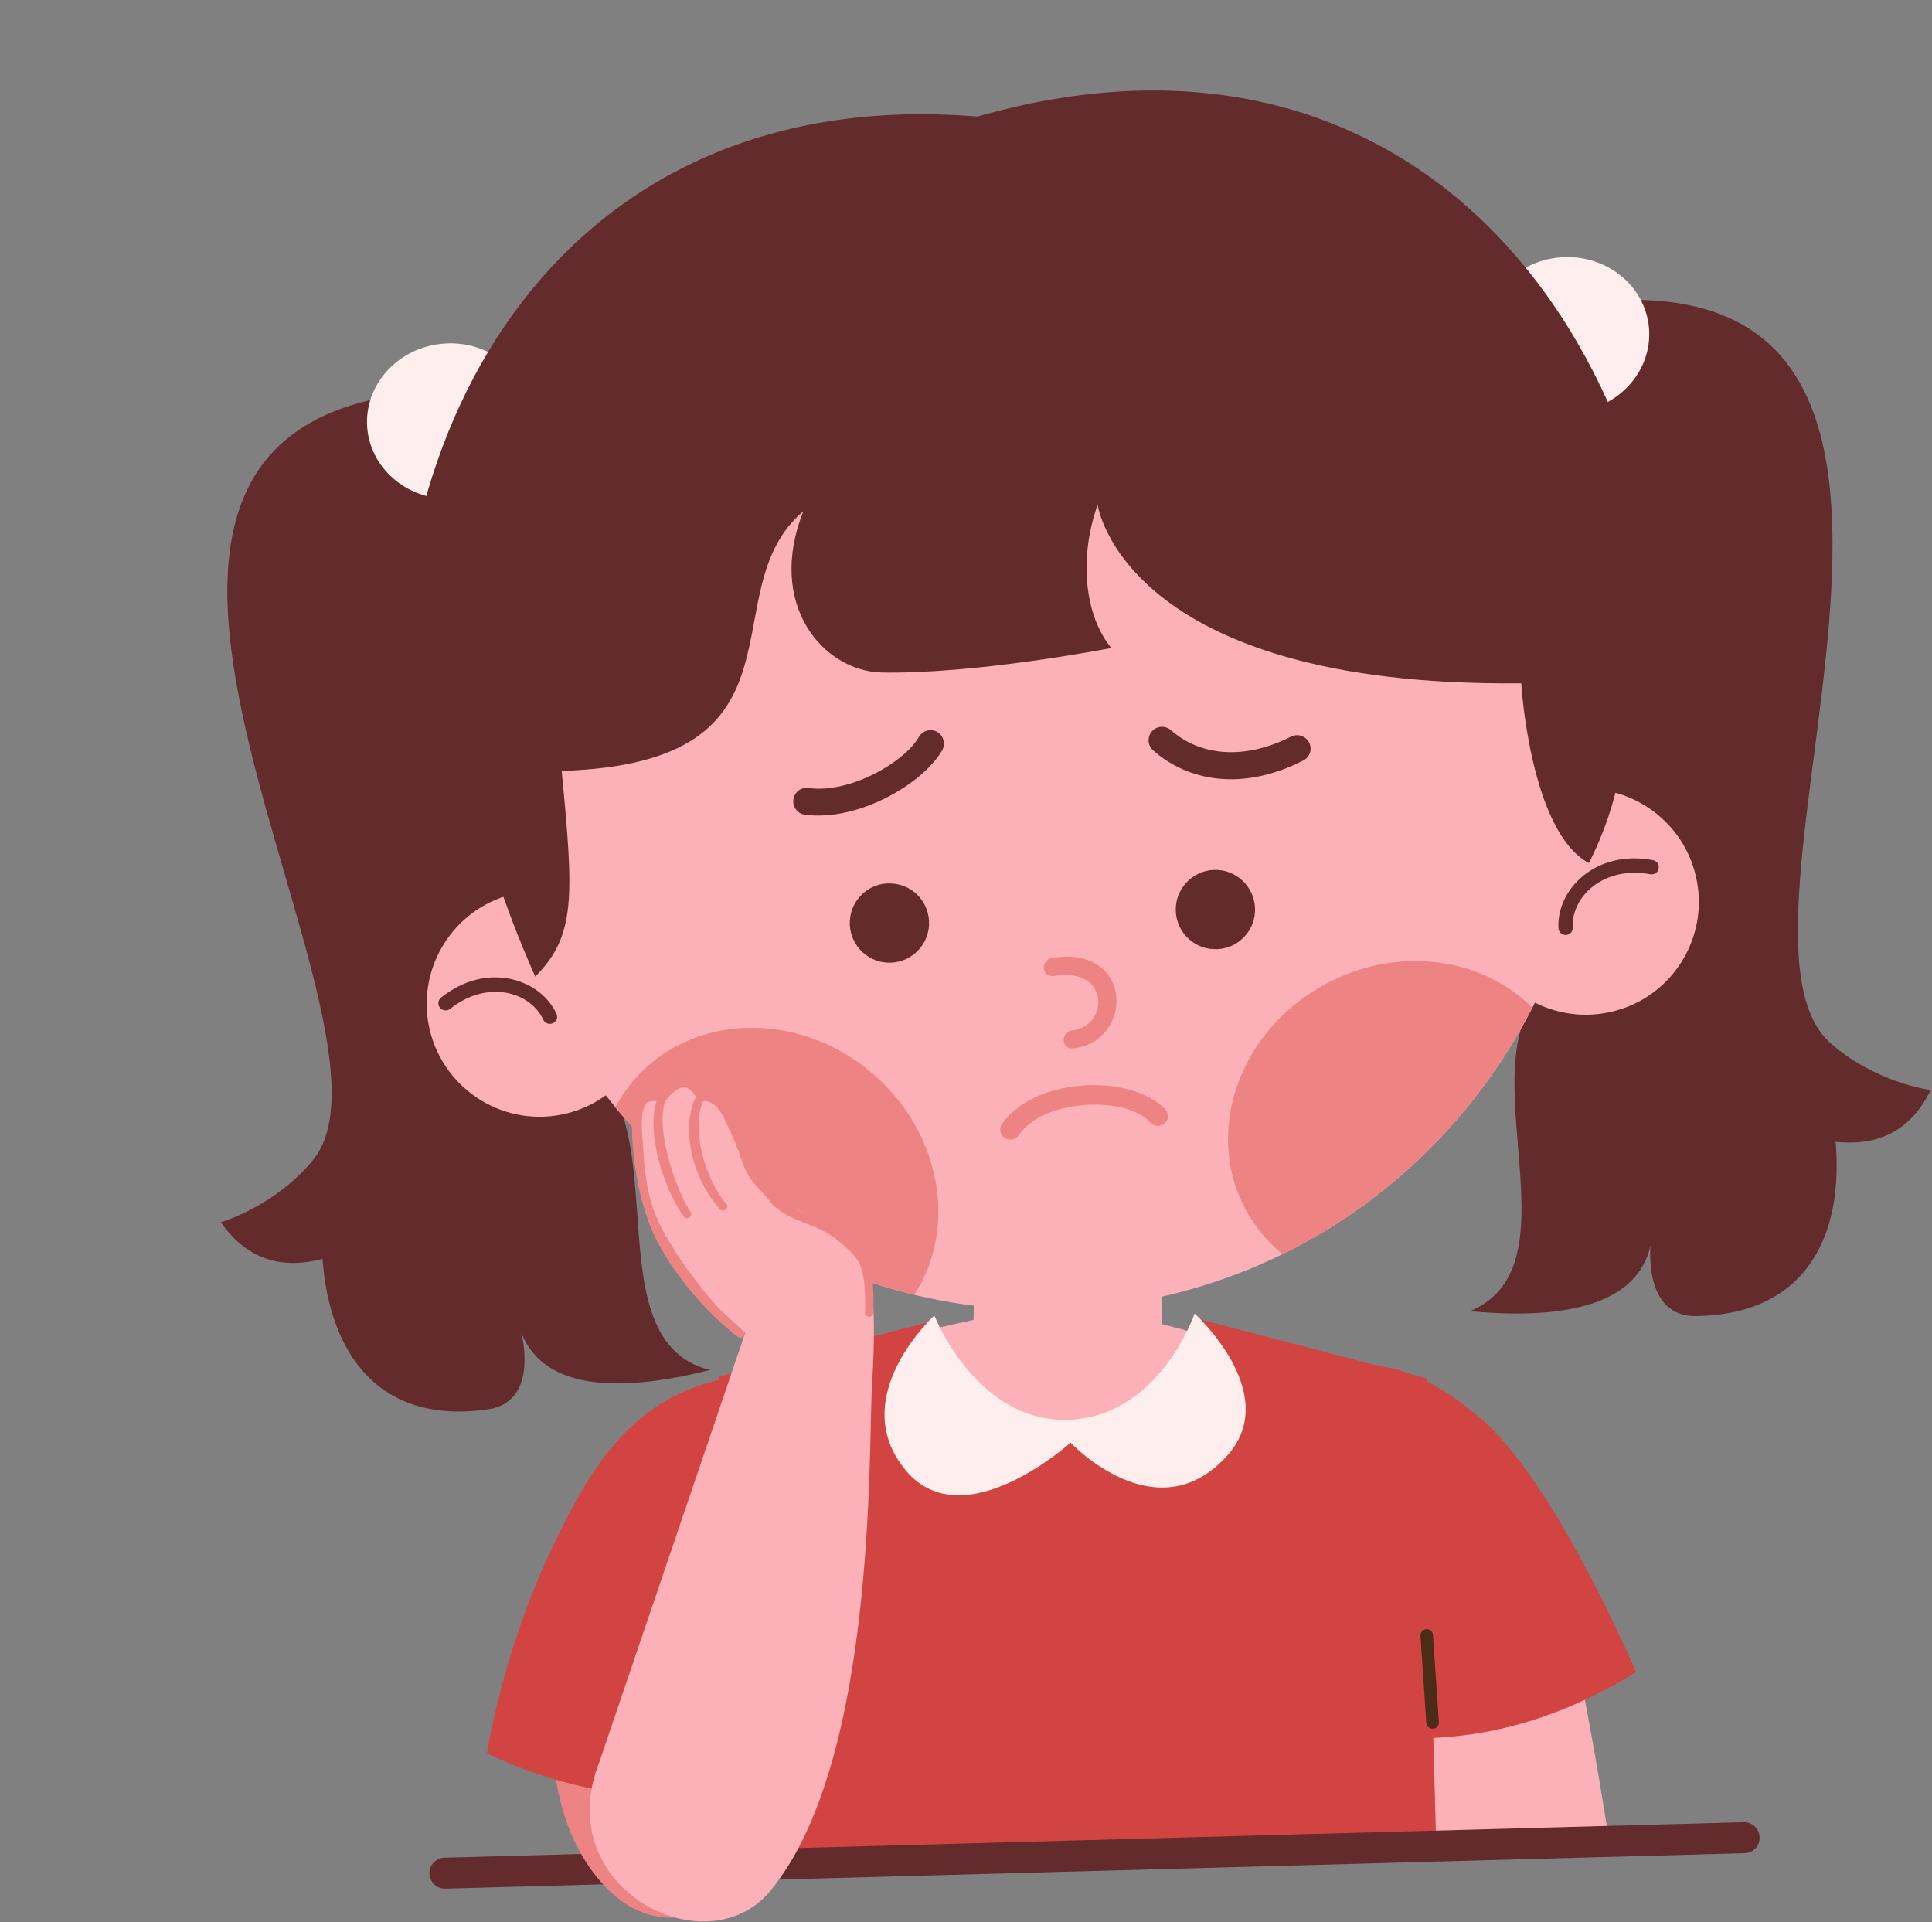 <?xml version="1.0" encoding="UTF-8"?><svg xmlns="http://www.w3.org/2000/svg" xmlns:xlink="http://www.w3.org/1999/xlink" height="38.3" preserveAspectRatio="xMidYMid meet" version="1.0" viewBox="-4.4 -1.8 38.5 38.3" width="38.5" zoomAndPan="magnify"><rect x="-4.4" y="-1.8" width="38.5" height="38.3" fill="#808080" stroke="none"/><defs><clipPath id="a"><path d="M 24 4 L 34.07 4 L 34.07 25 L 24 25 Z M 24 4"/></clipPath><clipPath id="b"><path d="M 6 29 L 12 29 L 12 36.488 L 6 36.488 Z M 6 29"/></clipPath><clipPath id="c"><path d="M 7 19 L 14 19 L 14 36.488 L 7 36.488 Z M 7 19"/></clipPath></defs><g><g clip-path="url(#a)" id="change1_1"><path d="M 27.777 4.184 C 36.023 3.797 29.492 16.715 32.078 18.988 C 32.984 19.785 34.074 19.922 34.074 19.922 C 33.711 20.664 33.109 21.051 32.18 20.953 C 32.34 22.832 31.59 24.398 29.391 24.426 C 28.34 24.438 28.492 23.016 28.492 23.016 C 28.207 24.297 26.562 24.484 24.895 24.328 C 27.371 23.293 24.184 18.434 27.125 17.449 L 25.789 5.914 L 27.777 4.184" fill="#632b2b" fill-rule="evenodd"/></g><g id="change1_2"><path d="M 3.805 6.035 C -4.406 6.922 4.031 18.684 1.828 21.328 C 1.059 22.254 0 22.555 0 22.555 C 0.473 23.23 1.125 23.523 2.027 23.285 C 2.164 25.164 3.145 26.598 5.32 26.285 C 6.363 26.137 5.988 24.758 5.988 24.758 C 6.469 25.977 8.125 25.91 9.746 25.5 C 7.141 24.855 9.547 19.566 6.484 19.047 L 6.031 7.441 L 3.805 6.035" fill="#632b2b" fill-rule="evenodd"/></g><g id="change2_1"><path d="M 4.441 5.047 C 5.348 4.977 6.137 5.613 6.203 6.465 C 6.27 7.316 5.586 8.066 4.68 8.137 C 3.773 8.207 2.984 7.57 2.918 6.719 C 2.852 5.867 3.535 5.117 4.441 5.047" fill="#fee" fill-rule="evenodd"/></g><g id="change2_2"><path d="M 26.699 3.328 C 27.605 3.258 28.395 3.895 28.461 4.746 C 28.527 5.598 27.848 6.348 26.938 6.418 C 26.031 6.484 25.242 5.852 25.176 5 C 25.109 4.148 25.793 3.398 26.699 3.328" fill="#fee" fill-rule="evenodd"/></g><g id="change1_3"><path d="M 15.074 0.523 C 6.914 -0.152 2.895 6.559 3.621 13.867 C 4.043 18.098 7.891 18.223 7.891 18.223 L 25.586 16.949 C 25.586 16.949 29.211 15.629 28.98 11.867 C 28.52 4.211 23.375 -1.844 15.074 0.523" fill="#632b2b" fill-rule="evenodd"/></g><g id="change3_1"><path d="M 5.68 16.055 C 5.543 15.543 5.438 15.012 5.367 14.469 C 4.605 8.34 8.895 2.746 14.941 1.992 C 20.988 1.238 26.52 5.605 27.281 11.738 C 27.375 12.477 27.395 13.207 27.344 13.922 C 28.297 13.984 29.145 14.652 29.387 15.629 C 29.688 16.836 28.949 18.059 27.742 18.355 C 27.199 18.488 26.652 18.414 26.188 18.18 C 24.586 21.383 21.492 23.746 17.711 24.219 C 13.742 24.711 9.992 23 7.672 20.027 C 7.445 20.191 7.184 20.316 6.895 20.387 C 5.688 20.688 4.469 19.949 4.168 18.742 C 3.883 17.582 4.555 16.406 5.68 16.055" fill="#fbb1b7" fill-rule="evenodd"/></g><g id="change4_2"><path d="M 21.156 23.191 C 20.867 22.953 20.617 22.66 20.43 22.316 C 19.586 20.766 20.285 18.75 21.996 17.82 C 23.434 17.035 25.129 17.266 26.133 18.281 C 25.051 20.398 23.312 22.137 21.156 23.191" fill="#ed8383" fill-rule="evenodd"/></g><g id="change4_3"><path d="M 7.859 20.266 C 7.961 20.078 8.082 19.898 8.223 19.734 C 9.367 18.391 11.5 18.324 12.98 19.586 C 14.355 20.758 14.688 22.66 13.82 24 C 11.477 23.438 9.387 22.109 7.859 20.266" fill="#ed8383" fill-rule="evenodd"/></g><g id="change1_4"><path d="M 4.887 10.047 C 4.676 12.727 4.992 14.773 6.266 17.66 C 7.082 16.844 7.031 16.051 6.793 13.562 C 11.938 13.398 9.719 9.984 11.609 8.387 C 10.867 10.25 12.004 11.578 13.18 11.602 C 15.09 11.633 17.746 11.113 17.746 11.113 C 17.215 10.469 17.094 9.324 17.473 8.258 C 17.473 8.258 17.977 11.898 25.914 11.816 C 25.914 11.816 26.09 14.77 27.262 15.398 C 28.5 12.969 28.051 10.332 27 8.051 C 25.992 5.867 23.973 0.676 14.949 1.473 C 7.762 2.102 5.043 8.117 4.887 10.047" fill="#632b2b" fill-rule="evenodd"/></g><g id="change1_5"><path d="M 4.57 18.305 C 5.293 17.723 6.16 17.949 6.426 18.52 C 6.461 18.594 6.547 18.621 6.617 18.59 C 6.691 18.555 6.723 18.473 6.688 18.398 C 6.355 17.691 5.289 17.359 4.391 18.078 C 4.328 18.129 4.316 18.219 4.367 18.281 C 4.418 18.344 4.508 18.352 4.57 18.305" fill="#632b2b" fill-rule="evenodd"/></g><g id="change1_6"><path d="M 28.539 15.34 C 27.41 15.125 26.617 15.914 26.656 16.695 C 26.66 16.773 26.727 16.836 26.805 16.832 C 26.887 16.828 26.945 16.762 26.941 16.684 C 26.91 16.051 27.574 15.449 28.484 15.621 C 28.562 15.637 28.641 15.586 28.652 15.508 C 28.668 15.43 28.617 15.355 28.539 15.34" fill="#632b2b" fill-rule="evenodd"/></g><g id="change3_2"><path d="M 26.562 29.496 L 23.105 30.227 L 24.117 34.988 L 27.66 34.848 C 27.66 34.848 27.062 30.895 26.562 29.496" fill="#fbb1b7" fill-rule="evenodd"/></g><g id="change5_1"><path d="M 23.078 32.836 C 24.234 32.867 25.945 32.902 28.203 31.523 C 28.203 31.523 26.59 27.715 25.098 26.457 C 24.176 25.684 22.918 24.934 21.809 25.816 C 20.578 26.789 20.629 28.367 21.238 29.965 C 21.918 31.73 23.078 32.836 23.078 32.836" fill="#d24441" fill-rule="evenodd"/></g><g id="change3_3"><path d="M 18.777 22.602 L 15.027 22.551 L 14.977 26.246 L 18.727 26.301 L 18.777 22.602" fill="#fbb1b7" fill-rule="evenodd"/></g><g id="change3_4"><path d="M 23.793 31.504 L 22.711 27.855 L 21.844 25.395 L 18.281 24.461 L 15.215 24.453 L 11.199 25.348 L 10.422 27.586 L 9.684 31.535 L 11.598 35.363 L 22.605 34.188 L 23.793 31.504" fill="#fbb1b7" fill-rule="evenodd"/></g><g id="change5_2"><path d="M 14.219 24.516 C 14.219 24.516 15.109 26.816 16.883 26.785 C 18.961 26.75 19.41 24.465 19.41 24.465 L 24.043 25.672 L 24.141 32.082 L 24.219 34.898 L 9.504 35.23 L 9.562 32.367 L 9.922 25.633 L 14.219 24.516" fill="#d24441" fill-rule="evenodd"/></g><g id="change2_3"><path d="M 14.219 24.414 C 14.219 24.414 15.055 26.547 16.883 26.492 C 18.703 26.441 19.406 24.375 19.406 24.375 C 19.406 24.375 21.16 25.965 20.062 27.199 C 18.656 28.781 16.934 26.949 16.934 26.949 C 16.934 26.949 14.801 28.875 13.652 27.504 C 12.434 26.047 14.219 24.414 14.219 24.414" fill="#fee" fill-rule="evenodd"/></g><g id="change1_7"><path d="M 4.477 35.836 L 30.367 35.129 C 30.535 35.125 30.672 34.984 30.664 34.812 C 30.66 34.641 30.52 34.508 30.348 34.512 L 4.457 35.219 C 4.289 35.223 4.152 35.367 4.156 35.535 C 4.164 35.707 4.305 35.84 4.477 35.836" fill="#632b2b" fill-rule="evenodd"/></g><g id="change6_1"><path d="M 24.273 32.516 L 24.156 30.781 C 24.152 30.711 24.094 30.66 24.023 30.664 C 23.957 30.668 23.902 30.73 23.906 30.797 L 24.023 32.531 C 24.027 32.602 24.09 32.652 24.156 32.648 C 24.227 32.645 24.277 32.586 24.273 32.516" fill="#4d2c17" fill-rule="evenodd"/></g><g id="change6_2"><path d="M 9.473 32.516 L 9.59 30.781 C 9.594 30.711 9.652 30.66 9.723 30.664 C 9.793 30.668 9.844 30.73 9.84 30.797 L 9.723 32.531 C 9.719 32.602 9.656 32.652 9.59 32.648 C 9.52 32.645 9.469 32.586 9.473 32.516" fill="#4d2c17" fill-rule="evenodd"/></g><g clip-path="url(#b)" id="change4_1"><path d="M 11.582 30.41 L 10.922 35.453 C 10.922 35.453 8.902 37.648 7.344 35.406 C 5.777 33.148 7.148 29.191 7.148 29.191 L 11.582 30.41" fill="#ed8383" fill-rule="evenodd"/></g><g id="change5_3"><path d="M 5.305 33.137 C 7.316 34.121 10.215 34.449 12.867 33.492 C 12.867 33.492 12.957 31.328 12.727 29.051 C 12.586 27.672 11.473 25.316 9.887 25.707 C 8.168 26.129 7.336 27.441 6.5 29.266 C 5.59 31.246 5.305 33.137 5.305 33.137" fill="#d24441" fill-rule="evenodd"/></g><g clip-path="url(#c)" id="change3_5"><path d="M 7.547 33.301 C 6.543 35.828 9.668 37.418 10.941 35.891 C 13.066 33.34 12.902 27.113 12.977 25.797 C 13.016 25.141 13.117 23.398 12.668 22.965 C 12.094 22.406 11.301 22.387 10.945 21.926 C 10.578 21.449 10.379 20.707 10.074 20.238 C 9.883 19.941 9.562 19.973 9.562 19.973 C 9.434 19.629 8.93 19.621 8.777 20.02 C 8.777 20.02 8.539 19.867 8.383 20.082 C 8.125 20.422 8.273 21.816 8.742 22.895 C 8.996 23.484 10.449 24.762 10.449 24.762 L 7.547 33.301" fill="#fbb1b7" fill-rule="evenodd"/></g><g id="change4_4"><path d="M 9.531 19.957 C 9.414 20.125 9.352 20.336 9.336 20.566 C 9.32 20.766 9.34 20.98 9.387 21.191 C 9.414 21.312 9.449 21.434 9.496 21.551 C 9.609 21.844 9.773 22.109 9.949 22.297 C 9.98 22.328 10.035 22.332 10.066 22.301 C 10.102 22.27 10.102 22.219 10.07 22.184 C 9.934 22.031 9.816 21.82 9.723 21.59 C 9.664 21.449 9.617 21.297 9.582 21.148 C 9.539 20.953 9.512 20.758 9.52 20.574 C 9.527 20.379 9.57 20.191 9.664 20.043 C 9.688 20.008 9.676 19.957 9.641 19.934 C 9.605 19.91 9.555 19.918 9.531 19.957" fill="#ed8383" fill-rule="evenodd"/></g><g id="change4_5"><path d="M 8.746 20.004 C 8.609 20.238 8.594 20.621 8.664 21.031 C 8.695 21.227 8.75 21.43 8.816 21.621 C 8.93 21.941 9.078 22.234 9.223 22.441 C 9.25 22.477 9.301 22.488 9.336 22.461 C 9.375 22.434 9.383 22.383 9.359 22.348 C 9.227 22.148 9.102 21.863 9.004 21.559 C 8.941 21.375 8.891 21.184 8.855 20.996 C 8.816 20.797 8.797 20.602 8.805 20.43 C 8.812 20.297 8.836 20.176 8.883 20.082 C 8.906 20.043 8.891 19.996 8.852 19.973 C 8.812 19.953 8.766 19.965 8.746 20.004" fill="#ed8383" fill-rule="evenodd"/></g><g id="change4_6"><path d="M 10.406 24.715 C 9.855 24.312 8.984 23.172 8.68 22.449 C 8.441 21.898 8.426 21.195 8.395 20.77 C 8.383 20.621 8.387 20.488 8.406 20.379 C 8.422 20.289 8.449 20.219 8.488 20.172 C 8.5 20.16 8.516 20.156 8.527 20.152 C 8.555 20.148 8.582 20.145 8.609 20.141 C 8.699 20.137 8.789 20.148 8.789 20.148 C 8.82 20.152 8.855 20.141 8.875 20.113 C 8.996 19.973 9.105 19.883 9.211 19.867 C 9.316 19.855 9.402 19.934 9.488 20.094 C 9.508 20.129 9.551 20.148 9.59 20.145 C 9.703 20.129 9.793 20.172 9.871 20.25 C 9.945 20.328 10.012 20.434 10.066 20.559 C 10.188 20.809 10.305 21.09 10.41 21.398 C 10.527 21.73 10.758 21.91 10.934 22.129 C 11.102 22.34 11.332 22.449 11.574 22.547 C 11.785 22.629 12.008 22.703 12.203 22.848 C 12.344 22.949 12.637 23.184 12.73 23.387 C 12.777 23.484 12.805 23.621 12.82 23.758 C 12.855 24.051 12.836 24.355 12.836 24.355 C 12.836 24.398 12.867 24.438 12.914 24.441 C 12.961 24.441 12.996 24.41 13 24.363 C 13 24.363 13.02 24.047 12.988 23.738 C 12.973 23.582 12.93 23.434 12.891 23.316 C 12.754 22.898 12.5 22.82 12.34 22.699 C 12.133 22.543 11.867 22.465 11.645 22.375 C 11.43 22.289 11.227 22.195 11.082 22.012 C 10.895 21.777 10.703 21.559 10.586 21.203 C 10.457 20.812 10.277 20.469 10.109 20.227 C 9.98 20.047 9.828 19.941 9.633 19.941 C 9.5 19.727 9.344 19.652 9.188 19.672 C 9.055 19.688 8.91 19.781 8.762 19.949 C 8.695 19.941 8.59 19.938 8.5 19.957 C 8.434 19.973 8.379 20 8.344 20.043 C 8.254 20.141 8.199 20.316 8.195 20.543 C 8.18 21 8.262 21.82 8.516 22.523 C 8.832 23.426 9.738 24.43 10.312 24.844 C 10.348 24.867 10.398 24.859 10.422 24.824 C 10.449 24.789 10.441 24.738 10.406 24.715" fill="#ed8383" fill-rule="evenodd"/></g><g id="change1_8"><path d="M 13.91 12.887 C 13.758 13.152 13.41 13.426 13.008 13.629 C 12.598 13.832 12.121 13.961 11.711 13.902 C 11.562 13.883 11.43 13.984 11.41 14.133 C 11.391 14.277 11.492 14.414 11.637 14.434 C 12.148 14.504 12.738 14.359 13.242 14.105 C 13.754 13.852 14.18 13.488 14.375 13.152 C 14.449 13.023 14.402 12.859 14.277 12.785 C 14.148 12.711 13.984 12.758 13.91 12.887" fill="#632b2b" fill-rule="evenodd"/></g><g id="change1_9"><path d="M 21.328 12.879 C 20.367 13.363 19.5 13.25 18.934 12.75 C 18.82 12.652 18.652 12.664 18.555 12.773 C 18.457 12.887 18.469 13.055 18.578 13.152 C 19.289 13.777 20.371 13.965 21.57 13.355 C 21.703 13.289 21.754 13.129 21.688 12.996 C 21.621 12.867 21.461 12.812 21.328 12.879" fill="#632b2b" fill-rule="evenodd"/></g><g id="change4_7"><path d="M 16.598 17.648 C 17.047 17.574 17.328 17.711 17.434 17.938 C 17.586 18.242 17.406 18.684 16.969 18.734 C 16.867 18.742 16.793 18.832 16.797 18.934 C 16.801 19.031 16.883 19.105 16.984 19.094 C 17.715 19.012 18.012 18.273 17.762 17.758 C 17.602 17.434 17.219 17.18 16.562 17.289 C 16.465 17.305 16.391 17.398 16.402 17.5 C 16.41 17.598 16.5 17.664 16.598 17.648" fill="#ed8383" fill-rule="evenodd"/></g><g id="change1_10"><path d="M 19.863 15.535 C 20.297 15.559 20.633 15.934 20.609 16.367 C 20.586 16.805 20.211 17.141 19.777 17.113 C 19.34 17.09 19.008 16.719 19.031 16.281 C 19.055 15.848 19.426 15.512 19.863 15.535" fill="#632b2b" fill-rule="evenodd"/></g><g id="change1_11"><path d="M 13.367 15.805 C 13.805 15.828 14.137 16.199 14.113 16.637 C 14.09 17.07 13.719 17.406 13.281 17.383 C 12.844 17.359 12.512 16.984 12.535 16.551 C 12.559 16.113 12.934 15.777 13.367 15.805" fill="#632b2b" fill-rule="evenodd"/></g><g id="change4_8"><path d="M 15.902 20.82 C 16.152 20.453 16.66 20.27 17.164 20.223 C 17.711 20.176 18.27 20.281 18.52 20.566 C 18.594 20.648 18.723 20.66 18.805 20.59 C 18.891 20.523 18.898 20.398 18.828 20.316 C 18.508 19.957 17.812 19.773 17.125 19.836 C 16.492 19.891 15.875 20.148 15.562 20.605 C 15.504 20.695 15.531 20.816 15.621 20.875 C 15.719 20.934 15.844 20.91 15.902 20.82" fill="#ed8383" fill-rule="evenodd"/></g></g></svg>